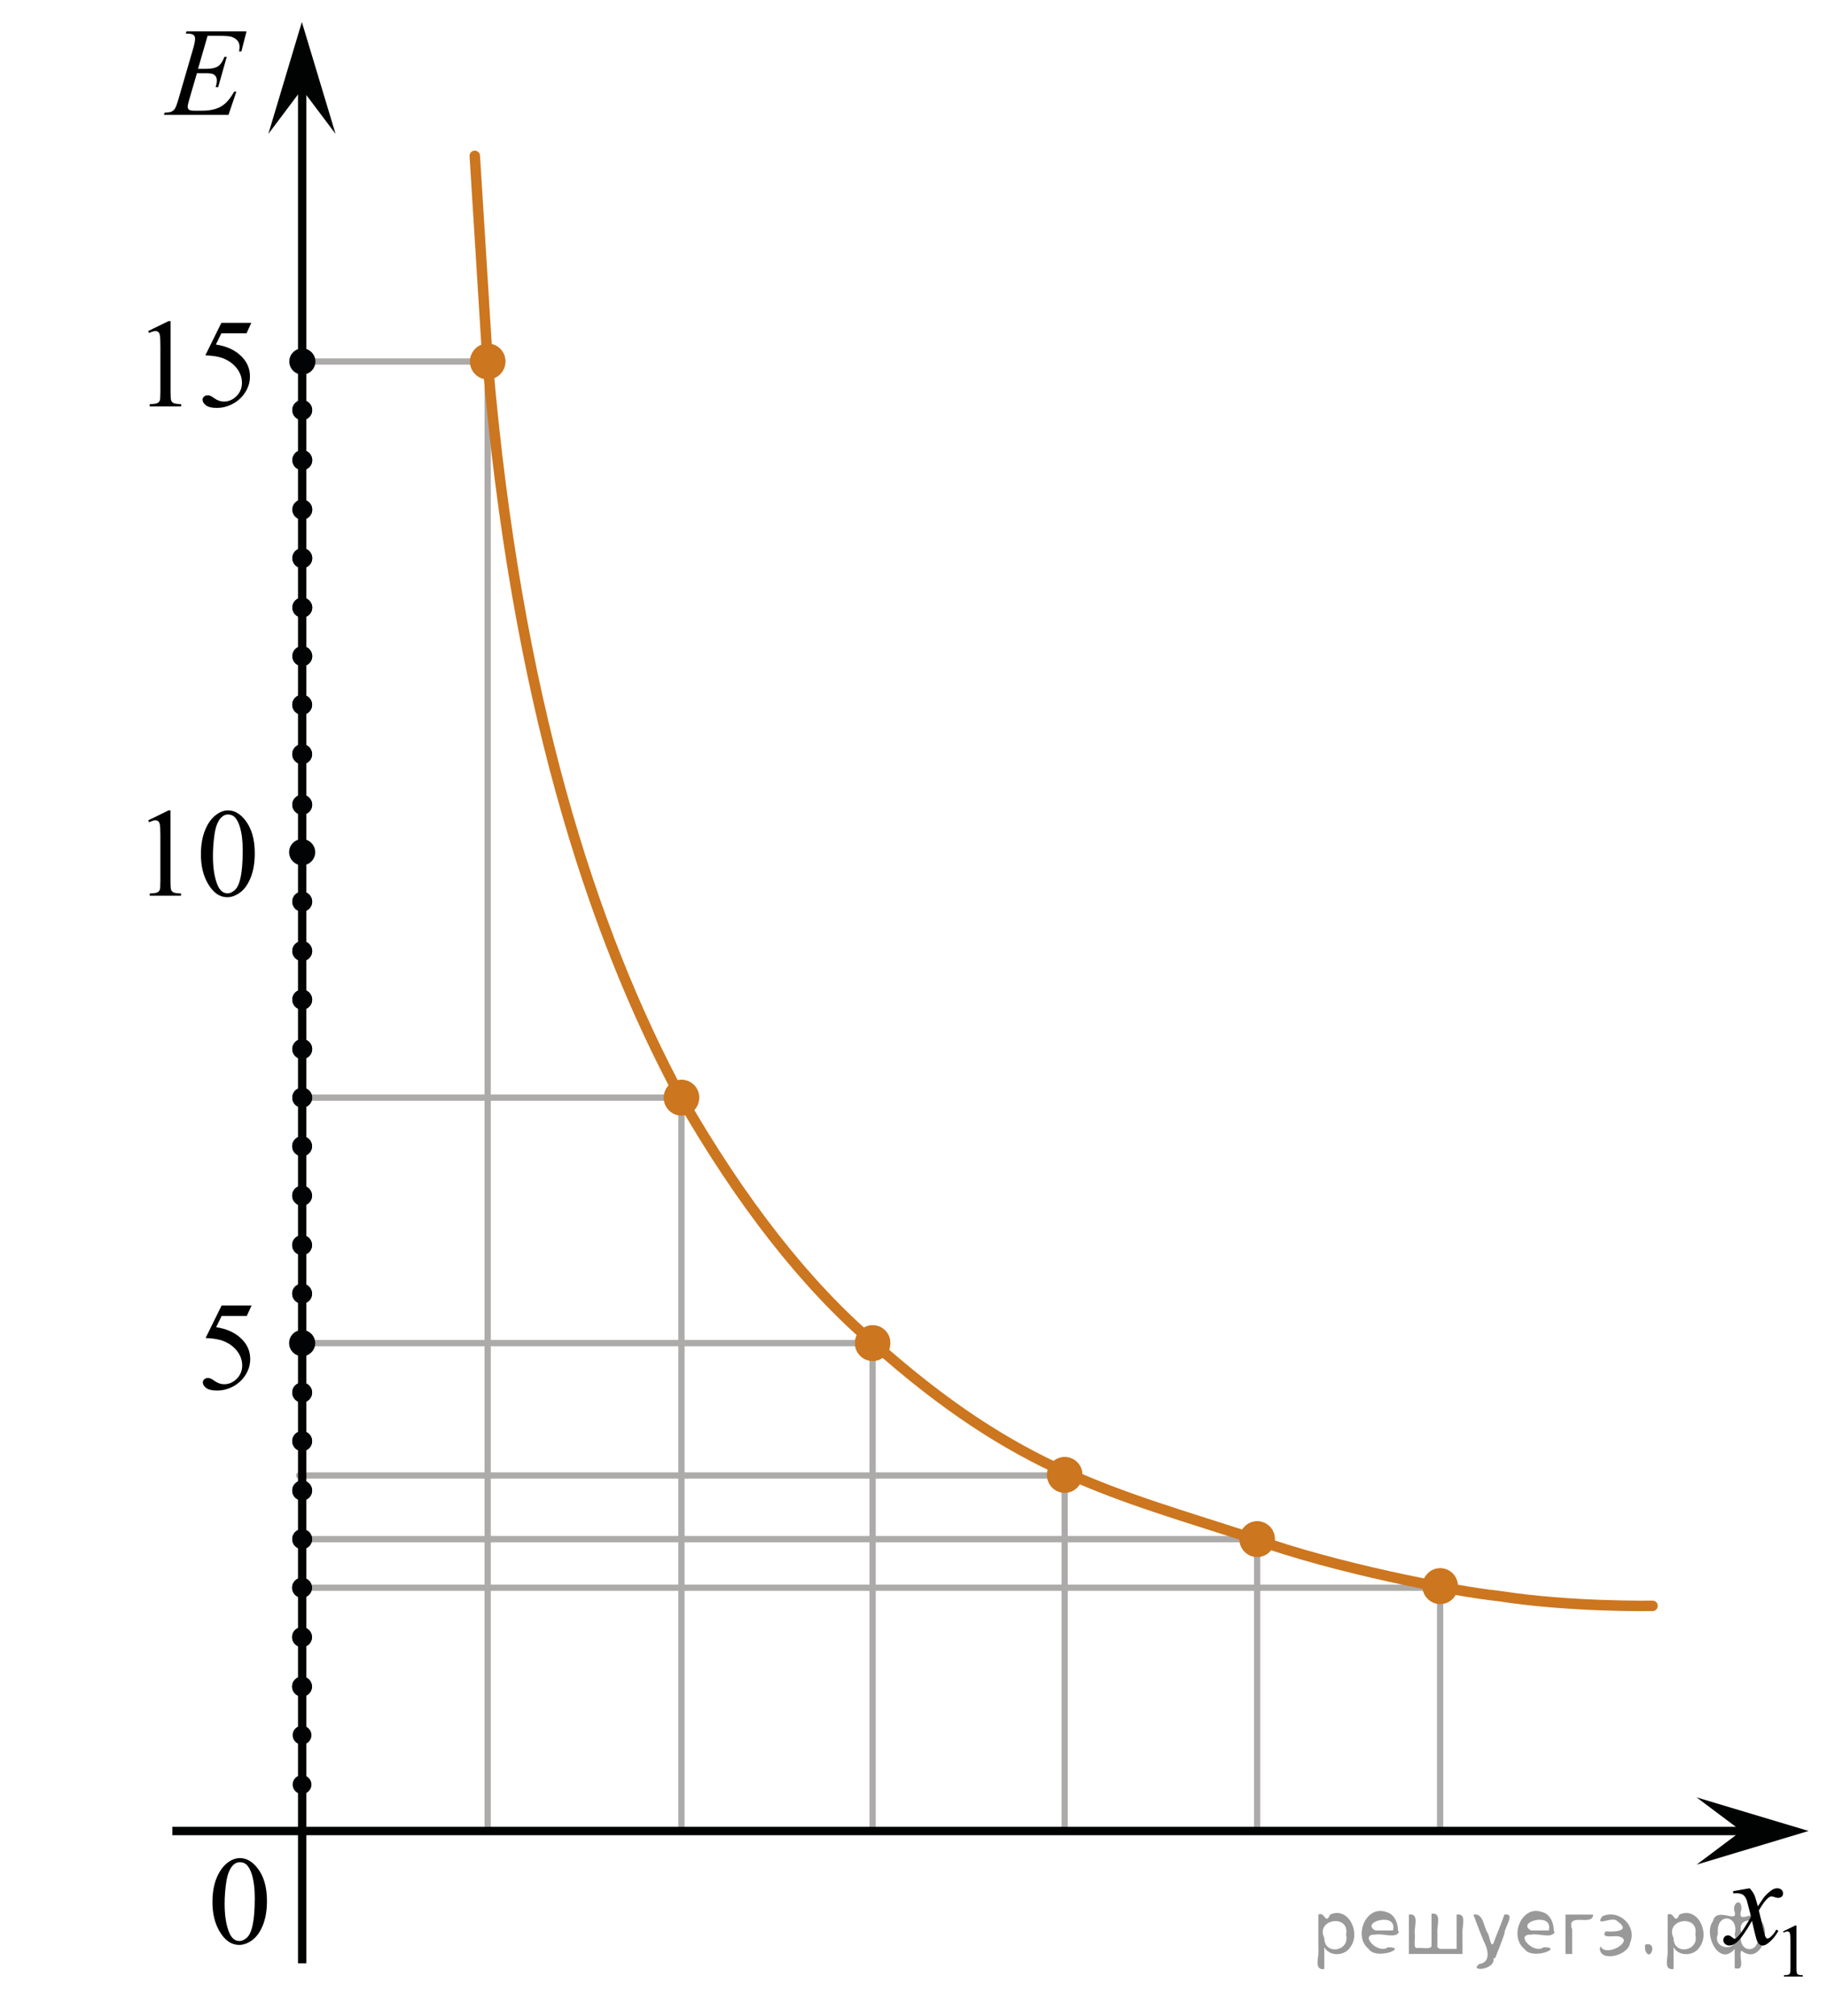 <?xml version="1.0" encoding="utf-8"?>
<!-- Generator: Adobe Illustrator 16.0.0, SVG Export Plug-In . SVG Version: 6.00 Build 0)  -->
<!DOCTYPE svg PUBLIC "-//W3C//DTD SVG 1.1//EN" "http://www.w3.org/Graphics/SVG/1.1/DTD/svg11.dtd">
<svg version="1.1" id="Layer_1" xmlns="http://www.w3.org/2000/svg" xmlns:xlink="http://www.w3.org/1999/xlink" x="0px" y="0px"
	 width="218.139px" height="240.61px" viewBox="-4.917 -144.943 218.139 240.61"
	 enable-background="new -4.917 -144.943 218.139 240.61" xml:space="preserve">
<path fill="none" stroke="#ADAAAA" stroke-width="0.75" stroke-miterlimit="10" d="M0,95.667"/>
<path fill="none" d="M189.417-29.417"/>
<line fill="none" stroke="#ADAAAA" stroke-width="0.75" stroke-linecap="round" stroke-linejoin="round" stroke-miterlimit="10" x1="30.8" y1="31.185" x2="122.3" y2="31.185"/>
<line fill="none" stroke="#ADAAAA" stroke-width="0.75" stroke-linecap="round" stroke-linejoin="round" stroke-miterlimit="10" x1="30.601" y1="44.583" x2="167.9" y2="44.583"/>
<line fill="none" stroke="#ADAAAA" stroke-width="0.75" stroke-linecap="round" stroke-linejoin="round" stroke-miterlimit="10" x1="30.601" y1="38.785" x2="144.9" y2="38.785"/>
<line fill="none" stroke="#ADAAAA" stroke-width="0.75" stroke-linecap="round" stroke-linejoin="round" stroke-miterlimit="10" x1="30.601" y1="15.384" x2="99" y2="15.384"/>
<line fill="none" stroke="#ADAAAA" stroke-width="0.75" stroke-linecap="round" stroke-linejoin="round" stroke-miterlimit="10" x1="30.601" y1="-13.917" x2="75.868" y2="-13.917"/>
<line fill="none" stroke="#ADAAAA" stroke-width="0.75" stroke-linecap="round" stroke-linejoin="round" stroke-miterlimit="10" x1="30.601" y1="-101.791" x2="53.5" y2="-101.791"/>
<line fill="none" stroke="#ADAAAA" stroke-width="0.75" stroke-linecap="round" stroke-linejoin="round" stroke-miterlimit="10" x1="145.182" y1="38.486" x2="145.182" y2="73.611"/>
<line fill="none" stroke="#ADAAAA" stroke-width="0.75" stroke-linecap="round" stroke-linejoin="round" stroke-miterlimit="10" x1="122.202" y1="32.697" x2="122.202" y2="73.611"/>
<line fill="none" stroke="#ADAAAA" stroke-width="0.75" stroke-linecap="round" stroke-linejoin="round" stroke-miterlimit="10" x1="99.27" y1="15.136" x2="99.27" y2="73.611"/>
<line fill="none" stroke="#ADAAAA" stroke-width="0.75" stroke-linecap="round" stroke-linejoin="round" stroke-miterlimit="10" x1="76.446" y1="-13.704" x2="76.446" y2="73.611"/>
<line fill="none" stroke="#ADAAAA" stroke-width="0.75" stroke-linecap="round" stroke-linejoin="round" stroke-miterlimit="10" x1="53.311" y1="-101.316" x2="53.311" y2="73.611"/>
<line fill="none" stroke="#ADAAAA" stroke-width="0.75" stroke-linecap="round" stroke-linejoin="round" stroke-miterlimit="10" x1="167.031" y1="44.273" x2="167.031" y2="73.611"/>
<path fill="none" stroke="#CC761F" stroke-width="1.25" stroke-linecap="round" stroke-linejoin="round" stroke-miterlimit="10" d="
	M51.771-126.337c1.529,24.546,1.529,24.546,1.529,24.546c3.4,39.9,12.3,67.875,23.101,87.875C83.5-1.516,91.3,8.484,99.4,15.384
	c17.343,15.469,28.53,17.861,45.5,23.4c9.4,3.4,23.799,6.24,29.196,6.799c8.5,1.332,18.293,1.166,18.293,1.166"/>
<path fill="none" stroke="#CC761F" stroke-width="1.25" stroke-linecap="round" stroke-linejoin="round" stroke-miterlimit="10" d="
	M50.8-141.917"/>
<rect x="17.665" y="73.611" fill="none" width="12.314" height="17.771"/>
<line fill="none" stroke="#010202" stroke-miterlimit="10" x1="15.657" y1="73.626" x2="206.557" y2="73.626"/>
<path fill="none" stroke="#ADAAAA" stroke-width="0.75" stroke-miterlimit="10" d="M31.161,73.718"/>
<path fill="none" stroke="#ADAAAA" stroke-width="0.75" stroke-miterlimit="10" d="M32.911,91.691"/>
<line fill="none" stroke="#010202" stroke-miterlimit="10" x1="31.163" y1="89.414" x2="31.163" y2="-136.716"/>
<polygon fill="#010202" points="203.002,73.625 197.649,69.611 211.024,73.621 197.655,77.638 "/>
<rect x="17.657" y="73.718" fill="none" width="12.33" height="17.813"/>
<rect x="17.665" y="73.759" fill="none" width="12.313" height="17.771"/>
<path fill="none" stroke="#ADAAAA" stroke-width="0.75" stroke-miterlimit="10" d="M31.161,73.859"/>
<rect x="17.657" y="73.626" fill="none" width="12.326" height="17.813"/>
<polygon fill="#010202" points="31.133,-134.295 27.122,-128.952 31.124,-142.313 35.149,-128.956 "/>
<rect x="17.653" y="73.535" fill="none" width="12.313" height="17.77"/>
<path fill="none" stroke="#ADAAAA" stroke-width="0.75" stroke-miterlimit="10" d="M31.149,73.638"/>
<path fill="none" stroke="#ADAAAA" stroke-width="0.75" stroke-miterlimit="10" d="M32.899,91.611"/>
<rect x="17.641" y="73.638" fill="none" width="12.33" height="17.813"/>
<rect x="17.651" y="73.681" fill="none" width="12.313" height="17.771"/>
<path fill="none" stroke="#ADAAAA" stroke-width="0.75" stroke-miterlimit="10" d="M31.147,73.779"/>
<rect x="17.641" y="73.546" fill="none" width="12.328" height="17.813"/>
<rect x="17.653" y="73.611" fill="none" width="12.313" height="17.771"/>
<rect x="17.641" y="73.392" fill="none" width="12.328" height="17.813"/>
<g>
	<g>
		<g>
			<g>
				<g>
					<g>
						<g>
							<g>
								<g>
									<g>
										<g>
											<g>
												<defs>
													<rect id="SVGID_1_" x="17.612" y="73.367" width="12.432" height="17.809"/>
												</defs>
												<clipPath id="SVGID_2_">
													<use xlink:href="#SVGID_1_"  overflow="visible"/>
												</clipPath>
												<g clip-path="url(#SVGID_2_)">
													<path d="M20.448,82.113c0-1.139,0.174-2.117,0.52-2.938c0.352-0.82,0.813-1.436,1.381-1.836
														c0.445-0.318,0.904-0.479,1.385-0.479c0.77,0,1.465,0.393,2.072,1.17c0.771,0.967,1.15,2.275,1.15,3.932
														c0,1.158-0.168,2.146-0.504,2.951c-0.336,0.811-0.768,1.396-1.287,1.764c-0.521,0.365-1.025,0.547-1.51,0.547
														c-0.961,0-1.76-0.563-2.398-1.686C20.717,84.591,20.448,83.447,20.448,82.113z M21.903,82.3
														c0,1.373,0.17,2.494,0.512,3.361c0.283,0.73,0.703,1.098,1.262,1.098c0.271,0,0.545-0.119,0.832-0.357
														c0.285-0.236,0.504-0.637,0.652-1.193c0.227-0.846,0.342-2.033,0.342-3.568c0-1.139-0.119-2.086-0.354-2.848
														c-0.18-0.564-0.408-0.965-0.691-1.199c-0.201-0.162-0.447-0.244-0.734-0.244c-0.336,0-0.635,0.146-0.895,0.449
														c-0.355,0.406-0.6,1.047-0.73,1.92S21.903,81.451,21.903,82.3z"/>
												</g>
											</g>
										</g>
									</g>
								</g>
							</g>
						</g>
					</g>
				</g>
			</g>
		</g>
	</g>
</g>
<g>
	<path fill="#020304" d="M31.146,67.333c-0.412,0-0.748,0.33-0.748,0.748s0.334,0.752,0.748,0.752c0.407,0,0.75-0.336,0.75-0.752
		C31.891,67.675,31.557,67.333,31.146,67.333L31.146,67.333z"/>
	<path fill="none" stroke="#020304" stroke-width="0.75" stroke-linecap="round" stroke-linejoin="round" stroke-miterlimit="8" d="
		M31.146,67.333c-0.412,0-0.748,0.33-0.748,0.748s0.334,0.752,0.748,0.752c0.407,0,0.75-0.336,0.75-0.752
		C31.891,67.675,31.557,67.333,31.146,67.333L31.146,67.333z"/>
</g>
<g>
	<path fill="#020304" d="M31.146,61.433c-0.412,0-0.748,0.33-0.748,0.75c0,0.418,0.334,0.75,0.748,0.75
		c0.407,0,0.75-0.336,0.75-0.75C31.891,61.775,31.557,61.433,31.146,61.433L31.146,61.433z"/>
	<path fill="none" stroke="#020304" stroke-width="0.75" stroke-linecap="round" stroke-linejoin="round" stroke-miterlimit="8" d="
		M31.146,61.433c-0.412,0-0.748,0.33-0.748,0.75c0,0.418,0.334,0.75,0.748,0.75c0.407,0,0.75-0.336,0.75-0.75
		C31.891,61.775,31.557,61.433,31.146,61.433L31.146,61.433z"/>
</g>
<g>
	<path fill="#020304" d="M31.146,55.193c-0.654,0-1.188,0.523-1.188,1.188s0.529,1.193,1.188,1.193c0.646,0,1.189-0.533,1.189-1.193
		C32.328,55.736,31.798,55.193,31.146,55.193L31.146,55.193z"/>
	<path fill="#020304" d="M31.146,55.193c-0.654,0-1.188,0.523-1.188,1.188s0.529,1.193,1.188,1.193c0.646,0,1.189-0.533,1.189-1.193
		C32.328,55.736,31.798,55.193,31.146,55.193L31.146,55.193z"/>
</g>
<g>
	<path fill="#020304" d="M31.146,49.292c-0.654,0-1.188,0.523-1.188,1.188s0.529,1.193,1.188,1.193c0.646,0,1.189-0.533,1.189-1.193
		C32.328,49.835,31.798,49.292,31.146,49.292L31.146,49.292z"/>
	<path fill="#020304" d="M31.146,49.292c-0.654,0-1.188,0.523-1.188,1.188s0.529,1.193,1.188,1.193c0.646,0,1.189-0.533,1.189-1.193
		C32.328,49.835,31.798,49.292,31.146,49.292L31.146,49.292z"/>
</g>
<g>
	<path fill="#020304" d="M31.146,43.394c-0.654,0-1.188,0.523-1.188,1.188s0.529,1.193,1.188,1.193c0.646,0,1.189-0.533,1.189-1.193
		C32.328,43.935,31.798,43.394,31.146,43.394L31.146,43.394z"/>
	<path fill="#020304" d="M31.146,43.394c-0.654,0-1.188,0.523-1.188,1.188s0.529,1.193,1.188,1.193c0.646,0,1.189-0.533,1.189-1.193
		C32.328,43.935,31.798,43.394,31.146,43.394L31.146,43.394z"/>
</g>
<g>
	<path fill="#020304" d="M31.162,37.593c-0.654,0-1.188,0.523-1.188,1.188s0.529,1.193,1.188,1.193c0.646,0,1.189-0.533,1.189-1.193
		C32.343,38.136,31.814,37.593,31.162,37.593L31.162,37.593z"/>
	<path fill="#020304" d="M31.162,37.593c-0.654,0-1.188,0.523-1.188,1.188s0.529,1.193,1.188,1.193c0.646,0,1.189-0.533,1.189-1.193
		C32.343,38.136,31.814,37.593,31.162,37.593L31.162,37.593z"/>
</g>
<g>
	<path fill="#020304" d="M31.162,31.792c-0.654,0-1.188,0.523-1.188,1.188s0.529,1.193,1.188,1.193c0.646,0,1.189-0.533,1.189-1.193
		C32.343,32.333,31.814,31.792,31.162,31.792L31.162,31.792z"/>
	<path fill="#020304" d="M31.162,31.792c-0.654,0-1.188,0.523-1.188,1.188s0.529,1.193,1.188,1.193c0.646,0,1.189-0.533,1.189-1.193
		C32.343,32.333,31.814,31.792,31.162,31.792L31.162,31.792z"/>
</g>
<g>
	<path fill="#020304" d="M31.162,25.894c-0.654,0-1.188,0.523-1.188,1.188s0.529,1.193,1.188,1.193c0.646,0,1.189-0.533,1.189-1.193
		C32.343,26.435,31.814,25.894,31.162,25.894L31.162,25.894z"/>
	<path fill="#020304" d="M31.162,25.894c-0.654,0-1.188,0.523-1.188,1.188s0.529,1.193,1.188,1.193c0.646,0,1.189-0.533,1.189-1.193
		C32.343,26.435,31.814,25.894,31.162,25.894L31.162,25.894z"/>
</g>
<g>
	<path fill="#020304" d="M31.162,20.093c-0.654,0-1.188,0.523-1.188,1.188s0.529,1.193,1.188,1.193c0.646,0,1.189-0.533,1.189-1.193
		C32.343,20.636,31.814,20.093,31.162,20.093L31.162,20.093z"/>
	<path fill="#020304" d="M31.162,20.093c-0.654,0-1.188,0.523-1.188,1.188s0.529,1.193,1.188,1.193c0.646,0,1.189-0.533,1.189-1.193
		C32.343,20.636,31.814,20.093,31.162,20.093L31.162,20.093z"/>
</g>
<g>
	<path fill="#020304" d="M31.162,14.193c-0.654,0-1.188,0.523-1.188,1.188s0.529,1.193,1.188,1.193c0.646,0,1.189-0.533,1.189-1.193
		C32.343,14.736,31.814,14.193,31.162,14.193L31.162,14.193z"/>
	<path fill="none" stroke="#020304" stroke-width="0.75" stroke-linecap="round" stroke-linejoin="round" stroke-miterlimit="8" d="
		M31.162,14.193c-0.654,0-1.188,0.523-1.188,1.188s0.529,1.193,1.188,1.193c0.646,0,1.189-0.533,1.189-1.193
		C32.343,14.736,31.814,14.193,31.162,14.193L31.162,14.193z"/>
</g>
<g>
	<path fill="#020304" d="M31.154,8.294c-0.654,0-1.188,0.523-1.188,1.188s0.529,1.193,1.188,1.193c0.646,0,1.189-0.533,1.189-1.193
		C32.335,8.835,31.806,8.294,31.154,8.294L31.154,8.294z"/>
	<path fill="#020304" d="M31.154,8.294c-0.654,0-1.188,0.523-1.188,1.188s0.529,1.193,1.188,1.193c0.646,0,1.189-0.533,1.189-1.193
		C32.335,8.835,31.806,8.294,31.154,8.294L31.154,8.294z"/>
</g>
<g>
	<path fill="#020304" d="M31.154,2.494c-0.654,0-1.188,0.523-1.188,1.188s0.529,1.193,1.188,1.193c0.646,0,1.189-0.533,1.189-1.193
		C32.335,3.035,31.806,2.494,31.154,2.494L31.154,2.494z"/>
	<path fill="#020304" d="M31.154,2.494c-0.654,0-1.188,0.523-1.188,1.188s0.529,1.193,1.188,1.193c0.646,0,1.189-0.533,1.189-1.193
		C32.335,3.035,31.806,2.494,31.154,2.494L31.154,2.494z"/>
</g>
<g>
	<path fill="#020304" d="M31.154-3.407c-0.654,0-1.188,0.523-1.188,1.188s0.529,1.193,1.188,1.193c0.646,0,1.189-0.533,1.189-1.193
		C32.335-2.866,31.806-3.407,31.154-3.407L31.154-3.407z"/>
	<path fill="#020304" d="M31.154-3.407c-0.654,0-1.188,0.523-1.188,1.188s0.529,1.193,1.188,1.193c0.646,0,1.189-0.533,1.189-1.193
		C32.335-2.866,31.806-3.407,31.154-3.407L31.154-3.407z"/>
</g>
<g>
	<path fill="#020304" d="M31.154-9.307c-0.654,0-1.188,0.524-1.188,1.188s0.529,1.192,1.188,1.192c0.646,0,1.189-0.533,1.189-1.192
		C32.335-8.764,31.806-9.307,31.154-9.307L31.154-9.307z"/>
	<path fill="#020304" d="M31.154-9.307c-0.654,0-1.188,0.524-1.188,1.188s0.529,1.192,1.188,1.192c0.646,0,1.189-0.533,1.189-1.192
		C32.335-8.764,31.806-9.307,31.154-9.307L31.154-9.307z"/>
</g>
<g>
	<path fill="#020304" d="M31.169-15.106c-0.654,0-1.188,0.523-1.188,1.188s0.529,1.193,1.188,1.193c0.646,0,1.189-0.533,1.189-1.193
		C32.351-14.565,31.822-15.106,31.169-15.106L31.169-15.106z"/>
	<path fill="#020304" d="M31.169-15.106c-0.654,0-1.188,0.523-1.188,1.188s0.529,1.193,1.188,1.193c0.646,0,1.189-0.533,1.189-1.193
		C32.351-14.565,31.822-15.106,31.169-15.106L31.169-15.106z"/>
</g>
<g>
	<path fill="#020304" d="M31.169-20.908c-0.654,0-1.188,0.524-1.188,1.188s0.529,1.193,1.188,1.193c0.646,0,1.189-0.533,1.189-1.193
		C32.351-20.366,31.822-20.908,31.169-20.908L31.169-20.908z"/>
	<path fill="#020304" d="M31.169-20.908c-0.654,0-1.188,0.524-1.188,1.188s0.529,1.193,1.188,1.193c0.646,0,1.189-0.533,1.189-1.193
		C32.351-20.366,31.822-20.908,31.169-20.908L31.169-20.908z"/>
</g>
<g>
	<path fill="#020304" d="M31.169-26.807c-0.654,0-1.188,0.524-1.188,1.188s0.529,1.193,1.188,1.193c0.646,0,1.189-0.533,1.189-1.193
		C32.351-26.265,31.822-26.807,31.169-26.807L31.169-26.807z"/>
	<path fill="#020304" d="M31.169-26.807c-0.654,0-1.188,0.524-1.188,1.188s0.529,1.193,1.188,1.193c0.646,0,1.189-0.533,1.189-1.193
		C32.351-26.265,31.822-26.807,31.169-26.807L31.169-26.807z"/>
</g>
<g>
	<path fill="#020304" d="M31.169-32.606c-0.654,0-1.188,0.524-1.188,1.188s0.529,1.193,1.188,1.193c0.646,0,1.189-0.533,1.189-1.193
		C32.351-32.064,31.822-32.606,31.169-32.606L31.169-32.606z"/>
	<path fill="#020304" d="M31.169-32.606c-0.654,0-1.188,0.524-1.188,1.188s0.529,1.193,1.188,1.193c0.646,0,1.189-0.533,1.189-1.193
		C32.351-32.064,31.822-32.606,31.169-32.606L31.169-32.606z"/>
</g>
<g>
	<path fill="#020304" d="M31.169-38.507c-0.654,0-1.188,0.524-1.188,1.188s0.529,1.193,1.188,1.193c0.646,0,1.189-0.533,1.189-1.193
		C32.351-37.965,31.822-38.507,31.169-38.507L31.169-38.507z"/>
	<path fill="#020304" d="M31.169-38.507c-0.654,0-1.188,0.524-1.188,1.188s0.529,1.193,1.188,1.193c0.646,0,1.189-0.533,1.189-1.193
		C32.351-37.965,31.822-38.507,31.169-38.507L31.169-38.507z"/>
</g>
<g>
	<path fill="#020304" d="M31.162-44.406c-0.654,0-1.188,0.524-1.188,1.188s0.529,1.193,1.188,1.193c0.646,0,1.189-0.533,1.189-1.193
		C32.343-43.864,31.814-44.406,31.162-44.406L31.162-44.406z"/>
	<path fill="none" stroke="#020304" stroke-width="0.75" stroke-linecap="round" stroke-linejoin="round" stroke-miterlimit="8" d="
		M31.162-44.406c-0.654,0-1.188,0.524-1.188,1.188s0.529,1.193,1.188,1.193c0.646,0,1.189-0.533,1.189-1.193
		C32.343-43.864,31.814-44.406,31.162-44.406L31.162-44.406z"/>
</g>
<g>
	<path fill="#020304" d="M31.162-56.107c-0.654,0-1.188,0.524-1.188,1.188s0.529,1.193,1.188,1.193c0.646,0,1.189-0.533,1.189-1.193
		C32.343-55.565,31.814-56.107,31.162-56.107L31.162-56.107z"/>
	<path fill="#020304" d="M31.162-56.107c-0.654,0-1.188,0.524-1.188,1.188s0.529,1.193,1.188,1.193c0.646,0,1.189-0.533,1.189-1.193
		C32.343-55.565,31.814-56.107,31.162-56.107L31.162-56.107z"/>
</g>
<g>
	<path fill="#020304" d="M31.162-62.006c-0.654,0-1.188,0.524-1.188,1.188s0.529,1.193,1.188,1.193c0.646,0,1.189-0.533,1.189-1.193
		C32.343-61.464,31.814-62.006,31.162-62.006L31.162-62.006z"/>
	<path fill="#020304" d="M31.162-62.006c-0.654,0-1.188,0.524-1.188,1.188s0.529,1.193,1.188,1.193c0.646,0,1.189-0.533,1.189-1.193
		C32.343-61.464,31.814-62.006,31.162-62.006L31.162-62.006z"/>
</g>
<g>
	<path fill="#020304" d="M31.177-67.806c-0.654,0-1.188,0.524-1.188,1.188s0.529,1.193,1.188,1.193c0.646,0,1.189-0.533,1.189-1.193
		C32.359-67.264,31.83-67.806,31.177-67.806L31.177-67.806z"/>
	<path fill="#020304" d="M31.177-67.806c-0.654,0-1.188,0.524-1.188,1.188s0.529,1.193,1.188,1.193c0.646,0,1.189-0.533,1.189-1.193
		C32.359-67.264,31.83-67.806,31.177-67.806L31.177-67.806z"/>
</g>
<g>
	<path fill="#020304" d="M31.177-73.607c-0.654,0-1.188,0.524-1.188,1.188s0.529,1.193,1.188,1.193c0.646,0,1.189-0.533,1.189-1.193
		C32.359-73.065,31.83-73.607,31.177-73.607L31.177-73.607z"/>
	<path fill="#020304" d="M31.177-73.607c-0.654,0-1.188,0.524-1.188,1.188s0.529,1.193,1.188,1.193c0.646,0,1.189-0.533,1.189-1.193
		C32.359-73.065,31.83-73.607,31.177-73.607L31.177-73.607z"/>
</g>
<g>
	<path fill="#020304" d="M31.177-79.506c-0.654,0-1.188,0.524-1.188,1.188s0.529,1.193,1.188,1.193c0.646,0,1.189-0.533,1.189-1.193
		C32.359-78.964,31.83-79.506,31.177-79.506L31.177-79.506z"/>
	<path fill="#020304" d="M31.177-79.506c-0.654,0-1.188,0.524-1.188,1.188s0.529,1.193,1.188,1.193c0.646,0,1.189-0.533,1.189-1.193
		C32.359-78.964,31.83-79.506,31.177-79.506L31.177-79.506z"/>
</g>
<g>
	<path fill="#020304" d="M31.177-85.306c-0.654,0-1.188,0.524-1.188,1.188s0.529,1.193,1.188,1.193c0.646,0,1.189-0.533,1.189-1.193
		C32.359-84.764,31.83-85.306,31.177-85.306L31.177-85.306z"/>
	<path fill="#020304" d="M31.177-85.306c-0.654,0-1.188,0.524-1.188,1.188s0.529,1.193,1.188,1.193c0.646,0,1.189-0.533,1.189-1.193
		C32.359-84.764,31.83-85.306,31.177-85.306L31.177-85.306z"/>
</g>
<g>
	<path fill="#020304" d="M31.177-91.207c-0.654,0-1.188,0.524-1.188,1.188s0.529,1.193,1.188,1.193c0.646,0,1.189-0.533,1.189-1.193
		C32.359-90.665,31.83-91.207,31.177-91.207L31.177-91.207z"/>
	<path fill="#020304" d="M31.177-91.207c-0.654,0-1.188,0.524-1.188,1.188s0.529,1.193,1.188,1.193c0.646,0,1.189-0.533,1.189-1.193
		C32.359-90.665,31.83-91.207,31.177-91.207L31.177-91.207z"/>
</g>
<g>
	<path fill="#020304" d="M31.169-97.182c-0.654,0-1.188,0.524-1.188,1.188s0.529,1.193,1.188,1.193c0.646,0,1.189-0.533,1.189-1.193
		C32.351-96.64,31.822-97.182,31.169-97.182L31.169-97.182z"/>
	<path fill="#020304" d="M31.169-97.182c-0.654,0-1.188,0.524-1.188,1.188s0.529,1.193,1.188,1.193c0.646,0,1.189-0.533,1.189-1.193
		C32.351-96.64,31.822-97.182,31.169-97.182L31.169-97.182z"/>
</g>
<g>
	<path fill="#020304" d="M31.185-102.981c-0.654,0-1.188,0.524-1.188,1.188s0.529,1.193,1.188,1.193
		c0.646,0,1.189-0.533,1.189-1.193C32.367-102.439,31.837-102.981,31.185-102.981L31.185-102.981z"/>
	<path fill="none" stroke="#020304" stroke-width="0.75" stroke-linecap="round" stroke-linejoin="round" stroke-miterlimit="8" d="
		M31.185-102.981c-0.654,0-1.188,0.524-1.188,1.188s0.529,1.193,1.188,1.193c0.646,0,1.189-0.533,1.189-1.193
		C32.367-102.439,31.837-102.981,31.185-102.981L31.185-102.981z"/>
</g>
<g>
	<path fill="#020304" d="M31.169-50.072c-0.654,0-1.188,0.524-1.188,1.188s0.529,1.193,1.188,1.193c0.646,0,1.189-0.533,1.189-1.193
		C32.351-49.53,31.822-50.072,31.169-50.072L31.169-50.072z"/>
	<path fill="#020304" d="M31.169-50.072c-0.654,0-1.188,0.524-1.188,1.188s0.529,1.193,1.188,1.193c0.646,0,1.189-0.533,1.189-1.193
		C32.351-49.53,31.822-50.072,31.169-50.072L31.169-50.072z"/>
</g>
<g>
	<path fill="#CC761F" d="M53.315-103.921c-1.166,0-2.111,0.965-2.111,2.13c0,1.175,0.945,2.13,2.111,2.13
		c1.17,0,2.104-0.955,2.104-2.13C55.438-102.959,54.483-103.921,53.315-103.921L53.315-103.921z"/>
	<path fill="#CC761F" d="M53.315-103.921c-1.166,0-2.111,0.965-2.111,2.13c0,1.175,0.945,2.13,2.111,2.13
		c1.17,0,2.104-0.955,2.104-2.13C55.438-102.959,54.483-103.921,53.315-103.921L53.315-103.921z"/>
</g>
<g>
	<path fill="#CC761F" d="M76.45-16.045c-1.166,0-2.111,0.965-2.111,2.129c0,1.176,0.945,2.131,2.111,2.131
		c1.17,0,2.104-0.955,2.104-2.131C78.573-15.084,77.618-16.045,76.45-16.045L76.45-16.045z"/>
	<path fill="#CC761F" d="M76.45-16.045c-1.166,0-2.111,0.965-2.111,2.129c0,1.176,0.945,2.131,2.111,2.131
		c1.17,0,2.104-0.955,2.104-2.131C78.573-15.084,77.618-16.045,76.45-16.045L76.45-16.045z"/>
</g>
<g>
	<path fill="#CC761F" d="M99.274,13.253c-1.166,0-2.111,0.965-2.111,2.131c0,1.174,0.945,2.129,2.111,2.129
		c1.17,0,2.104-0.955,2.104-2.129C101.397,14.216,100.442,13.253,99.274,13.253L99.274,13.253z"/>
	<path fill="#CC761F" d="M99.274,13.253c-1.166,0-2.111,0.965-2.111,2.131c0,1.174,0.945,2.129,2.111,2.129
		c1.17,0,2.104-0.955,2.104-2.129C101.397,14.216,100.442,13.253,99.274,13.253L99.274,13.253z"/>
</g>
<g>
	<path fill="#CC761F" d="M122.206,28.986c-1.166,0-2.111,0.965-2.111,2.129c0,1.176,0.945,2.131,2.111,2.131
		c1.17,0,2.104-0.955,2.104-2.131C124.329,29.947,123.374,28.986,122.206,28.986L122.206,28.986z"/>
	<path fill="#CC761F" d="M122.206,28.986c-1.166,0-2.111,0.965-2.111,2.129c0,1.176,0.945,2.131,2.111,2.131
		c1.17,0,2.104-0.955,2.104-2.131C124.329,29.947,123.374,28.986,122.206,28.986L122.206,28.986z"/>
</g>
<g>
	<path fill="#CC761F" d="M145.186,36.654c-1.166,0-2.111,0.965-2.111,2.131c0,1.174,0.945,2.129,2.111,2.129
		c1.17,0,2.104-0.955,2.104-2.129C147.309,37.617,146.354,36.654,145.186,36.654L145.186,36.654z"/>
	<path fill="#CC761F" d="M145.186,36.654c-1.166,0-2.111,0.965-2.111,2.131c0,1.174,0.945,2.129,2.111,2.129
		c1.17,0,2.104-0.955,2.104-2.129C147.309,37.617,146.354,36.654,145.186,36.654L145.186,36.654z"/>
</g>
<g>
	<path fill="#CC761F" d="M167.035,42.263c-1.166,0-2.111,0.965-2.111,2.131c0,1.174,0.945,2.129,2.111,2.129
		c1.17,0,2.104-0.955,2.104-2.129C169.158,43.226,168.203,42.263,167.035,42.263L167.035,42.263z"/>
	<path fill="#CC761F" d="M167.035,42.263c-1.166,0-2.111,0.965-2.111,2.131c0,1.174,0.945,2.129,2.111,2.129
		c1.17,0,2.104-0.955,2.104-2.129C169.158,43.226,168.203,42.263,167.035,42.263L167.035,42.263z"/>
</g>
<g>
	<defs>
		<polygon id="SVGID_3_" points="16.517,24.988 28.847,24.988 28.847,7.179 16.517,7.179 16.517,24.988 		"/>
	</defs>
	<clipPath id="SVGID_4_">
		<use xlink:href="#SVGID_3_"  overflow="visible"/>
	</clipPath>
	<g clip-path="url(#SVGID_4_)">
		<path d="M25.119,10.897l-0.574,1.251h-3.002l-0.655,1.339c1.3,0.191,2.33,0.674,3.091,1.449c0.652,0.667,0.979,1.452,0.979,2.355
			c0,0.525-0.106,1.01-0.32,1.457c-0.213,0.446-0.481,0.827-0.806,1.14c-0.324,0.314-0.685,0.567-1.082,0.758
			c-0.563,0.27-1.143,0.405-1.736,0.405c-0.599,0-1.034-0.102-1.306-0.306c-0.272-0.203-0.409-0.428-0.409-0.673
			c0-0.138,0.057-0.259,0.17-0.364c0.112-0.105,0.255-0.158,0.427-0.158c0.127,0,0.239,0.02,0.335,0.059s0.259,0.14,0.489,0.302
			c0.367,0.255,0.74,0.383,1.118,0.383c0.574,0,1.078-0.217,1.512-0.651C23.783,19.208,24,18.68,24,18.057
			c0-0.604-0.193-1.166-0.581-1.688s-0.922-0.926-1.604-1.211c-0.534-0.221-1.263-0.348-2.185-0.382l1.913-3.878H25.119z"/>
	</g>
</g>
<g>
	<defs>
		<polygon id="SVGID_5_" points="10.164,-33.905 29.274,-33.905 29.274,-51.715 10.164,-51.715 10.164,-33.905 		"/>
	</defs>
	<clipPath id="SVGID_6_">
		<use xlink:href="#SVGID_5_"  overflow="visible"/>
	</clipPath>
	<g clip-path="url(#SVGID_6_)">
		<path d="M12.78-47.018l2.42-1.185h0.241v8.426c0,0.559,0.023,0.907,0.07,1.044c0.046,0.137,0.143,0.243,0.289,0.316
			s0.445,0.116,0.895,0.125v0.272h-3.739v-0.272c0.47-0.01,0.772-0.051,0.909-0.122c0.137-0.071,0.232-0.167,0.286-0.287
			c0.054-0.12,0.081-0.479,0.081-1.078v-5.387c0-0.726-0.025-1.192-0.074-1.398c-0.034-0.156-0.096-0.272-0.187-0.346
			c-0.091-0.073-0.199-0.11-0.326-0.11c-0.181,0-0.433,0.076-0.755,0.229L12.78-47.018z"/>
		<path d="M19.071-42.949c0-1.138,0.171-2.118,0.513-2.939c0.342-0.822,0.797-1.434,1.364-1.836
			c0.439-0.319,0.895-0.479,1.363-0.479c0.763,0,1.447,0.39,2.053,1.17c0.758,0.967,1.137,2.276,1.137,3.93
			c0,1.158-0.166,2.141-0.498,2.95c-0.333,0.81-0.757,1.397-1.272,1.763s-1.013,0.548-1.492,0.548c-0.948,0-1.737-0.562-2.368-1.685
			C19.336-40.474,19.071-41.614,19.071-42.949z M20.507-42.765c0,1.374,0.169,2.495,0.506,3.363
			c0.279,0.731,0.694,1.097,1.247,1.097c0.264,0,0.537-0.119,0.821-0.357c0.283-0.238,0.498-0.636,0.645-1.195
			c0.225-0.844,0.338-2.034,0.338-3.569c0-1.138-0.118-2.087-0.353-2.848c-0.176-0.563-0.403-0.964-0.682-1.199
			c-0.2-0.162-0.442-0.243-0.726-0.243c-0.333,0-0.629,0.15-0.888,0.449c-0.352,0.407-0.592,1.047-0.719,1.921
			C20.571-44.474,20.507-43.613,20.507-42.765z"/>
	</g>
</g>
<g>
	<defs>
		<polygon id="SVGID_7_" points="-4.917,-3.323 12.893,-3.323 12.893,-21.134 -4.917,-21.134 -4.917,-3.323 		"/>
	</defs>
	<clipPath id="SVGID_8_">
		<use xlink:href="#SVGID_7_"  overflow="visible"/>
	</clipPath>
</g>
<g>
	<g>
		<defs>
			<rect id="SVGID_9_" x="10.218" y="-109.86" width="17.427" height="17.427"/>
		</defs>
		<clipPath id="SVGID_10_">
			<use xlink:href="#SVGID_9_"  overflow="visible"/>
		</clipPath>
		<g clip-path="url(#SVGID_10_)">
		</g>
	</g>
	<g>
		<defs>
			<polygon id="SVGID_11_" points="10.164,-92.311 27.974,-92.311 27.974,-110.121 10.164,-110.121 10.164,-92.311 			"/>
		</defs>
		<clipPath id="SVGID_12_">
			<use xlink:href="#SVGID_11_"  overflow="visible"/>
		</clipPath>
		<g clip-path="url(#SVGID_12_)">
			<path d="M12.778-105.426l2.429-1.185h0.243v8.425c0,0.56,0.022,0.908,0.069,1.045c0.047,0.138,0.144,0.243,0.291,0.316
				c0.147,0.074,0.446,0.115,0.897,0.125v0.272h-3.753V-96.7c0.471-0.01,0.775-0.05,0.913-0.121
				c0.137-0.071,0.232-0.167,0.286-0.287c0.055-0.12,0.081-0.479,0.081-1.078v-5.386c0-0.726-0.024-1.192-0.073-1.398
				c-0.034-0.157-0.097-0.272-0.188-0.346c-0.091-0.074-0.2-0.11-0.327-0.11c-0.182,0-0.435,0.076-0.759,0.228L12.778-105.426z"/>
			<path d="M25.089-106.405l-0.574,1.251h-3.002l-0.655,1.339c1.3,0.191,2.33,0.674,3.091,1.449
				c0.652,0.667,0.979,1.452,0.979,2.355c0,0.525-0.106,1.01-0.32,1.457c-0.213,0.446-0.481,0.827-0.806,1.14
				c-0.324,0.314-0.685,0.567-1.082,0.758c-0.563,0.27-1.143,0.405-1.736,0.405c-0.599,0-1.034-0.102-1.306-0.306
				c-0.272-0.203-0.409-0.428-0.409-0.673c0-0.138,0.057-0.259,0.17-0.364c0.112-0.105,0.255-0.158,0.427-0.158
				c0.127,0,0.239,0.02,0.335,0.059s0.259,0.14,0.489,0.302c0.367,0.255,0.74,0.383,1.118,0.383c0.574,0,1.078-0.217,1.512-0.651
				c0.435-0.435,0.651-0.963,0.651-1.586c0-0.604-0.193-1.166-0.581-1.688s-0.922-0.926-1.604-1.211
				c-0.534-0.221-1.263-0.348-2.185-0.382l1.913-3.878H25.089z"/>
		</g>
	</g>
</g>
<g>
	<g>
		<defs>
			<rect id="SVGID_13_" x="12.097" y="-144.943" width="16.44" height="16.441"/>
		</defs>
		<clipPath id="SVGID_14_">
			<use xlink:href="#SVGID_13_"  overflow="visible"/>
		</clipPath>
		<g clip-path="url(#SVGID_14_)">
		</g>
	</g>
	<g>
		<defs>
			<polygon id="SVGID_15_" points="12.043,-128.489 28.484,-128.489 28.484,-144.929 12.043,-144.929 12.043,-128.489 			"/>
		</defs>
		<clipPath id="SVGID_16_">
			<use xlink:href="#SVGID_15_"  overflow="visible"/>
		</clipPath>
		<g clip-path="url(#SVGID_16_)">
			<path d="M19.869-140.668l-1.141,3.944h0.935c0.667,0,1.15-0.102,1.449-0.305c0.299-0.204,0.557-0.58,0.772-1.13h0.272
				l-1.022,3.62h-0.295c0.089-0.304,0.133-0.563,0.133-0.78c0-0.211-0.043-0.38-0.129-0.507c-0.086-0.128-0.203-0.222-0.354-0.284
				c-0.149-0.061-0.465-0.092-0.945-0.092h-0.949l-0.964,3.304c-0.093,0.319-0.14,0.562-0.14,0.729c0,0.127,0.062,0.241,0.184,0.338
				c0.084,0.069,0.292,0.103,0.626,0.103h0.883c0.956,0,1.723-0.169,2.3-0.507c0.576-0.339,1.093-0.928,1.549-1.767h0.272
				l-0.942,2.774h-7.712l0.096-0.272c0.383-0.01,0.641-0.044,0.773-0.103c0.195-0.089,0.338-0.201,0.427-0.339
				c0.132-0.201,0.289-0.623,0.471-1.266l1.751-6.019c0.138-0.486,0.206-0.856,0.206-1.111c0-0.187-0.065-0.333-0.195-0.438
				c-0.13-0.105-0.384-0.158-0.761-0.158h-0.155l0.089-0.272h7.167l-0.618,2.406h-0.272c0.034-0.226,0.052-0.415,0.052-0.567
				c0-0.26-0.064-0.478-0.191-0.654c-0.167-0.226-0.41-0.397-0.729-0.516c-0.235-0.088-0.777-0.132-1.626-0.132H19.869z"/>
		</g>
	</g>
</g>
<g>
	<g>
		<defs>
			<rect id="SVGID_17_" x="197.452" y="72.384" width="15.457" height="21.535"/>
		</defs>
		<clipPath id="SVGID_18_">
			<use xlink:href="#SVGID_17_"  overflow="visible"/>
		</clipPath>
		<g clip-path="url(#SVGID_18_)">
		</g>
	</g>
	<g>
		<defs>
			<polygon id="SVGID_19_" points="198.153,93.974 213.221,93.974 213.221,72.056 198.153,72.056 198.153,93.974 			"/>
		</defs>
		<clipPath id="SVGID_20_">
			<use xlink:href="#SVGID_19_"  overflow="visible"/>
		</clipPath>
		<g clip-path="url(#SVGID_20_)">
			<path d="M207.978,85.613l1.456-0.71h0.146v5.051c0,0.335,0.014,0.544,0.041,0.626c0.028,0.083,0.087,0.146,0.175,0.189
				c0.088,0.045,0.268,0.07,0.538,0.076v0.162h-2.25v-0.162c0.282-0.006,0.465-0.031,0.547-0.073
				c0.083-0.043,0.14-0.101,0.173-0.172c0.032-0.072,0.048-0.288,0.048-0.646v-3.229c0-0.436-0.015-0.715-0.044-0.839
				c-0.021-0.094-0.058-0.162-0.112-0.207c-0.055-0.044-0.12-0.066-0.196-0.066c-0.108,0-0.261,0.046-0.454,0.137L207.978,85.613z"
				/>
		</g>
		<g clip-path="url(#SVGID_20_)">
			<path d="M203.988,80.462c0.24,0.256,0.422,0.511,0.545,0.766c0.088,0.177,0.232,0.641,0.434,1.391l0.647-0.971
				c0.172-0.236,0.38-0.461,0.626-0.674c0.245-0.213,0.461-0.359,0.647-0.438c0.117-0.049,0.247-0.074,0.39-0.074
				c0.211,0,0.379,0.057,0.504,0.17c0.125,0.112,0.188,0.25,0.188,0.412c0,0.186-0.036,0.313-0.11,0.383
				c-0.137,0.122-0.294,0.184-0.471,0.184c-0.103,0-0.213-0.022-0.331-0.066c-0.23-0.078-0.385-0.117-0.464-0.117
				c-0.117,0-0.257,0.068-0.419,0.205c-0.305,0.256-0.667,0.748-1.089,1.479l0.604,2.531c0.093,0.388,0.171,0.619,0.235,0.695
				c0.063,0.076,0.127,0.114,0.191,0.114c0.103,0,0.223-0.057,0.36-0.17c0.27-0.225,0.5-0.52,0.691-0.883l0.258,0.133
				c-0.31,0.579-0.702,1.06-1.178,1.442c-0.27,0.216-0.498,0.323-0.685,0.323c-0.274,0-0.492-0.154-0.654-0.463
				c-0.104-0.191-0.316-1.016-0.641-2.473c-0.765,1.329-1.378,2.186-1.839,2.568c-0.3,0.245-0.589,0.367-0.869,0.367
				c-0.195,0-0.375-0.07-0.537-0.213c-0.117-0.107-0.177-0.253-0.177-0.435c0-0.161,0.055-0.296,0.162-0.404
				c0.108-0.108,0.24-0.162,0.397-0.162s0.324,0.079,0.501,0.235c0.127,0.113,0.226,0.17,0.294,0.17c0.059,0,0.135-0.04,0.229-0.118
				c0.23-0.187,0.544-0.589,0.941-1.207s0.657-1.064,0.78-1.339c-0.305-1.192-0.469-1.822-0.493-1.892
				c-0.113-0.318-0.26-0.544-0.441-0.677s-0.449-0.198-0.803-0.198c-0.112,0-0.242,0.005-0.39,0.015v-0.266L203.988,80.462z"/>
		</g>
	</g>
</g>
<path fill="none" d="M0,95.667"/>
<g style="stroke:none;fill:#000;fill-opacity:0.4" > <path d="m 153.2,87.6 c 0,0.8 0,1.6 0,2.5 -1.3,0.2 -0.6,-1.5 -0.7,-2.3 0,-1.4 0,-2.8 0,-4.2 0.8,-0.4 0.8,1.3 1.4,0.0 2.2,-1.0 3.7,2.2 2.4,3.9 -0.6,1.0 -2.4,1.2 -3.1,0.0 z m 2.6,-1.6 c 0.5,-2.5 -3.7,-1.9 -2.6,0.4 0.0,2.1 3.1,1.6 2.6,-0.4 z" /> <path d="m 162.1,85.7 c -0.4,0.8 -1.9,0.1 -2.8,0.3 -2.0,-0.1 0.3,2.4 1.5,1.5 2.5,0.0 -1.4,1.6 -2.3,0.2 -1.9,-1.5 -0.3,-5.3 2.1,-4.4 0.9,0.2 1.4,1.2 1.4,2.2 z m -0.7,-0.2 c 0.6,-2.3 -4.0,-1.0 -2.1,0.0 0.7,0 1.4,-0.0 2.1,-0.0 z" /> <path d="m 167.0,87.7 c 0.6,0 1.3,0 2.0,0 0,-1.3 0,-2.7 0,-4.1 1.3,-0.2 0.6,1.5 0.7,2.3 0,0.8 0,1.6 0,2.4 -2.1,0 -4.2,0 -6.4,0 0,-1.5 0,-3.1 0,-4.7 1.3,-0.2 0.6,1.5 0.7,2.3 0.1,0.5 -0.2,1.6 0.2,1.7 0.5,-0.1 1.6,0.2 1.8,-0.2 0,-1.3 0,-2.6 0,-3.9 1.3,-0.2 0.6,1.5 0.7,2.3 0,0.5 0,1.1 0,1.7 z" /> <path d="m 173.4,88.8 c 0.3,1.4 -3.0,1.7 -1.7,0.7 1.5,-0.2 1.0,-1.9 0.5,-2.8 -0.4,-1.0 -0.8,-2.0 -1.2,-3.1 1.2,-0.2 1.2,1.4 1.7,2.2 0.2,0.2 0.4,1.9 0.7,1.2 0.4,-1.1 0.9,-2.2 1.3,-3.4 1.4,-0.2 0.0,1.5 -0.0,2.3 -0.3,0.9 -0.7,1.9 -1.1,2.9 z" /> <path d="m 180.7,85.7 c -0.4,0.8 -1.9,0.1 -2.8,0.3 -2.0,-0.1 0.3,2.4 1.5,1.5 2.5,0.0 -1.4,1.6 -2.3,0.2 -1.9,-1.5 -0.3,-5.3 2.1,-4.4 0.9,0.2 1.4,1.2 1.4,2.2 z m -0.7,-0.2 c 0.6,-2.3 -4.0,-1.0 -2.1,0.0 0.7,0 1.4,-0.0 2.1,-0.0 z" /> <path d="m 182.0,88.3 c 0,-1.5 0,-3.1 0,-4.7 1.1,0 2.2,0 3.3,0 0.0,1.5 -3.3,-0.4 -2.5,1.8 0,0.9 0,1.9 0,2.9 -0.2,0 -0.5,0 -0.7,0 z" /> <path d="m 186.2,87.4 c 0.7,1.4 4.2,-0.8 2.1,-1.2 -0.5,-0.1 -2.2,0.3 -1.5,-0.6 1.0,0.1 3.1,0.0 1.4,-1.2 -0.6,-0.7 -2.8,0.8 -1.8,-0.6 2.0,-0.9 4.2,1.2 3.3,3.2 -0.2,1.5 -3.5,2.3 -3.6,0.7 l 0,-0.1 0,-0.0 0,0 z" /> <path d="m 191.5,87.2 c 1.6,-0.5 0.6,2.3 -0.0,0.6 -0.0,-0.2 0.0,-0.4 0.0,-0.6 z" /> <path d="m 194.9,87.6 c 0,0.8 0,1.6 0,2.5 -1.3,0.2 -0.6,-1.5 -0.7,-2.3 0,-1.4 0,-2.8 0,-4.2 0.8,-0.4 0.8,1.3 1.4,0.0 2.2,-1.0 3.7,2.2 2.4,3.9 -0.6,1.0 -2.4,1.2 -3.1,0.0 z m 2.6,-1.6 c 0.5,-2.5 -3.7,-1.9 -2.6,0.4 0.0,2.1 3.1,1.6 2.6,-0.4 z" /> <path d="m 200.2,85.9 c -0.8,1.9 2.7,2.3 2.0,0.1 0.6,-2.4 -2.3,-2.7 -2.0,-0.1 z m 2.0,4.2 c 0,-0.8 0,-1.6 0,-2.4 -1.8,2.2 -3.8,-1.7 -2.6,-3.3 0.4,-1.8 3.0,0.3 2.6,-1.1 -0.4,-1.1 0.9,-1.8 0.8,-0.3 -0.7,2.2 2.1,-0.6 2.4,1.4 1.2,1.6 -0.3,5.2 -2.4,3.5 -0.4,0.6 0.6,2.5 -0.8,2.1 z m 2.8,-4.2 c 0.8,-1.9 -2.7,-2.3 -2.0,-0.1 -0.6,2.4 2.3,2.7 2.0,0.1 z" /> </g></svg>

<!--File created and owned by https://sdamgia.ru. Copying is prohibited. All rights reserved.-->
